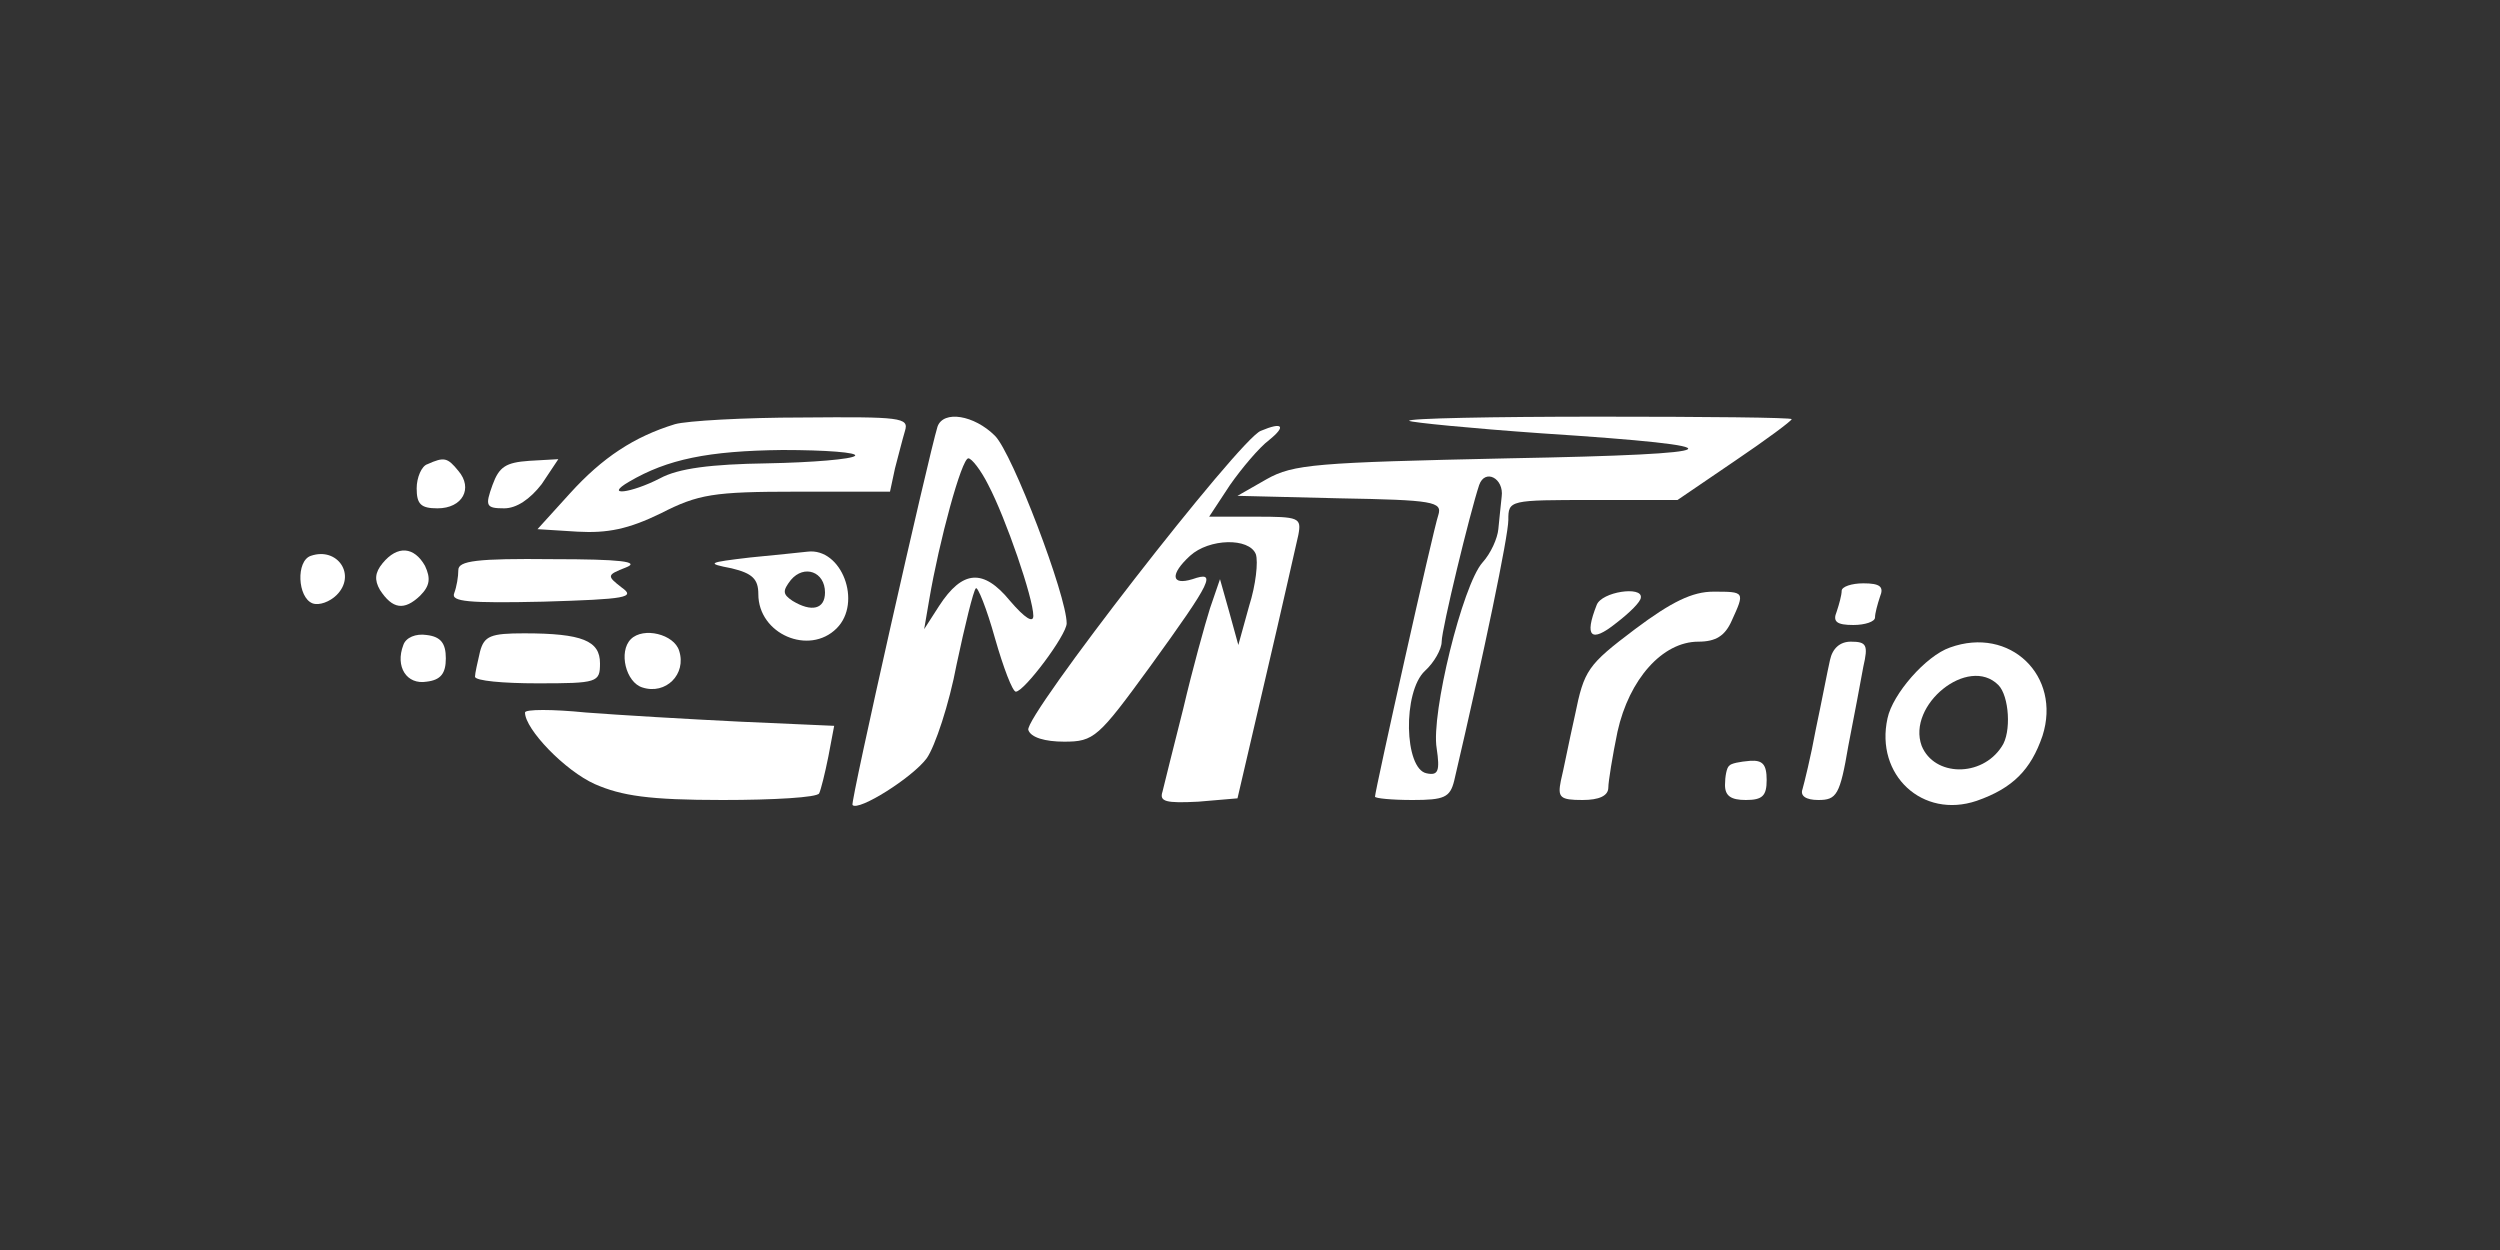 <?xml version="1.0" encoding="UTF-8" standalone="no"?> <svg xmlns="http://www.w3.org/2000/svg" version="1.0" width="300pt" height="150pt" viewBox="0 0 300 150" preserveAspectRatio="xMidYMid meet"><rect x="0" y="0" width="300" height="150" fill="#333333" stroke="none"/><g transform="translate(0,225) scale(0.1,-0.1)" fill="#FFFFFF" stroke="none"><path d="M810 1741 c-49 -15 -87 -40 -126 -83 l-39 -43 48 -3 c36 -2 61 3 100 22 45 23 63 26 163 26 l112 0 6 28 c4 15 9 35 12 45 5 16 -5 17 -123 16 -70 0 -139 -4 -153 -8z m216 -38 c-4 -4 -51 -8 -105 -9 -68 -1 -107 -6 -129 -18 -35 -18 -68 -22 -37 -4 46 27 95 37 184 38 52 0 91 -3 87 -7z"></path><path d="M1125 1738 c-11 -36 -105 -452 -102 -454 7 -8 72 33 89 56 10 14 27 65 36 113 10 47 20 88 23 91 2 3 13 -24 23 -60 10 -35 21 -64 25 -64 10 0 61 68 61 82 0 33 -65 204 -86 225 -25 25 -62 31 -69 11z m61 -70 c21 -40 54 -136 54 -157 0 -9 -10 -3 -28 18 -32 39 -57 37 -85 -6 l-18 -28 6 35 c12 71 39 170 47 170 4 0 15 -14 24 -32z"></path><path d="M1691 1745 c3 -2 74 -9 159 -15 246 -16 235 -25 -40 -30 -231 -5 -258 -7 -290 -25 l-35 -20 123 -3 c112 -2 123 -4 118 -20 -6 -17 -76 -331 -76 -338 0 -2 20 -4 45 -4 38 0 45 3 50 23 36 154 65 294 65 313 0 24 1 24 102 24 l101 0 69 47 c37 25 68 48 68 50 0 2 -104 3 -232 3 -127 0 -229 -2 -227 -5z m111 -91 c-1 -10 -3 -28 -4 -39 -1 -11 -9 -29 -19 -40 -24 -27 -62 -182 -55 -223 4 -27 2 -33 -12 -30 -27 5 -29 98 -2 123 11 10 20 26 20 35 0 15 34 155 45 188 7 20 30 8 27 -14z"></path><path d="M1513 1733 c-25 -9 -285 -344 -279 -359 3 -9 20 -14 43 -14 36 0 41 5 103 90 76 105 80 115 51 105 -26 -8 -27 6 -3 28 23 21 71 22 79 2 3 -9 0 -37 -8 -62 l-13 -47 -11 40 -11 39 -12 -35 c-6 -19 -21 -73 -32 -120 -12 -47 -23 -92 -25 -100 -4 -12 4 -14 43 -12 l47 4 34 146 c19 81 36 157 39 170 4 21 1 22 -52 22 l-55 0 25 38 c14 20 35 45 47 54 21 17 16 22 -10 11z"></path><path d="M513 1693 c-7 -2 -13 -16 -13 -29 0 -19 5 -24 25 -24 30 0 43 24 25 45 -13 16 -17 17 -37 8z"></path><path d="M591 1668 c-9 -25 -8 -28 14 -28 15 0 31 11 45 29 l20 30 -35 -2 c-28 -2 -36 -7 -44 -29z"></path><path d="M373 1583 c-18 -6 -16 -50 2 -57 8 -3 21 2 29 10 24 24 1 58 -31 47z"></path><path d="M459 1574 c-9 -11 -10 -20 -3 -32 15 -23 29 -25 48 -7 12 12 13 21 6 36 -13 23 -33 25 -51 3z"></path><path d="M900 1581 c-51 -6 -53 -7 -22 -13 25 -6 32 -13 32 -31 0 -48 61 -74 94 -41 31 31 6 97 -35 92 -8 -1 -39 -4 -69 -7z m90 -42 c0 -20 -16 -24 -39 -10 -12 8 -12 12 -2 25 16 19 41 10 41 -15z"></path><path d="M550 1566 c0 -8 -2 -20 -5 -28 -4 -10 17 -12 107 -10 100 3 111 5 94 17 -18 14 -18 15 5 24 18 7 -6 10 -88 10 -91 1 -113 -2 -113 -13z"></path><path d="M2210 1541 c0 -5 -3 -16 -6 -25 -5 -12 0 -16 20 -16 14 0 26 4 26 9 0 5 3 16 6 25 5 12 0 16 -20 16 -14 0 -26 -4 -26 -9z"></path><path d="M1916 1524 c-15 -38 -7 -46 23 -22 17 13 30 26 30 31 2 14 -47 7 -53 -9z"></path><path d="M1962 1495 c-57 -43 -61 -49 -72 -103 -7 -31 -14 -67 -17 -79 -4 -20 -1 -23 26 -23 20 0 31 5 31 15 0 7 5 38 11 67 14 63 54 108 97 108 21 0 32 7 40 25 16 35 16 35 -22 35 -25 0 -50 -12 -94 -45z"></path><path d="M484 1476 c-10 -26 4 -48 28 -44 17 2 23 10 23 28 0 18 -6 26 -23 28 -13 2 -25 -3 -28 -12z"></path><path d="M576 1468 c-3 -13 -6 -26 -6 -30 0 -5 34 -8 75 -8 72 0 75 1 75 24 0 27 -21 36 -91 36 -40 0 -48 -3 -53 -22z"></path><path d="M757 1483 c-15 -15 -6 -52 14 -58 28 -9 53 16 44 44 -6 20 -43 29 -58 14z"></path><path d="M2196 1458 c-3 -13 -10 -50 -17 -83 -6 -33 -14 -65 -16 -72 -3 -8 4 -13 19 -13 22 0 26 6 36 65 7 36 15 78 18 95 6 26 4 30 -15 30 -13 0 -22 -8 -25 -22z"></path><path d="M2340 1473 c-29 -10 -69 -56 -75 -85 -15 -68 42 -121 107 -99 43 15 65 37 79 78 23 72 -39 132 -111 106z m58 -45 c13 -13 16 -57 4 -74 -24 -37 -81 -36 -96 1 -18 49 56 109 92 73z"></path><path d="M630 1395 c0 -20 48 -70 84 -86 32 -14 65 -19 153 -19 61 0 114 3 116 8 2 4 7 24 11 44 l7 37 -113 5 c-62 3 -146 8 -185 11 -40 4 -73 4 -73 0z"></path><path d="M2075 1331 c-3 -2 -5 -13 -5 -23 0 -13 7 -18 25 -18 20 0 25 5 25 24 0 19 -5 24 -20 23 -12 -1 -23 -3 -25 -6z"></path></g></svg> 